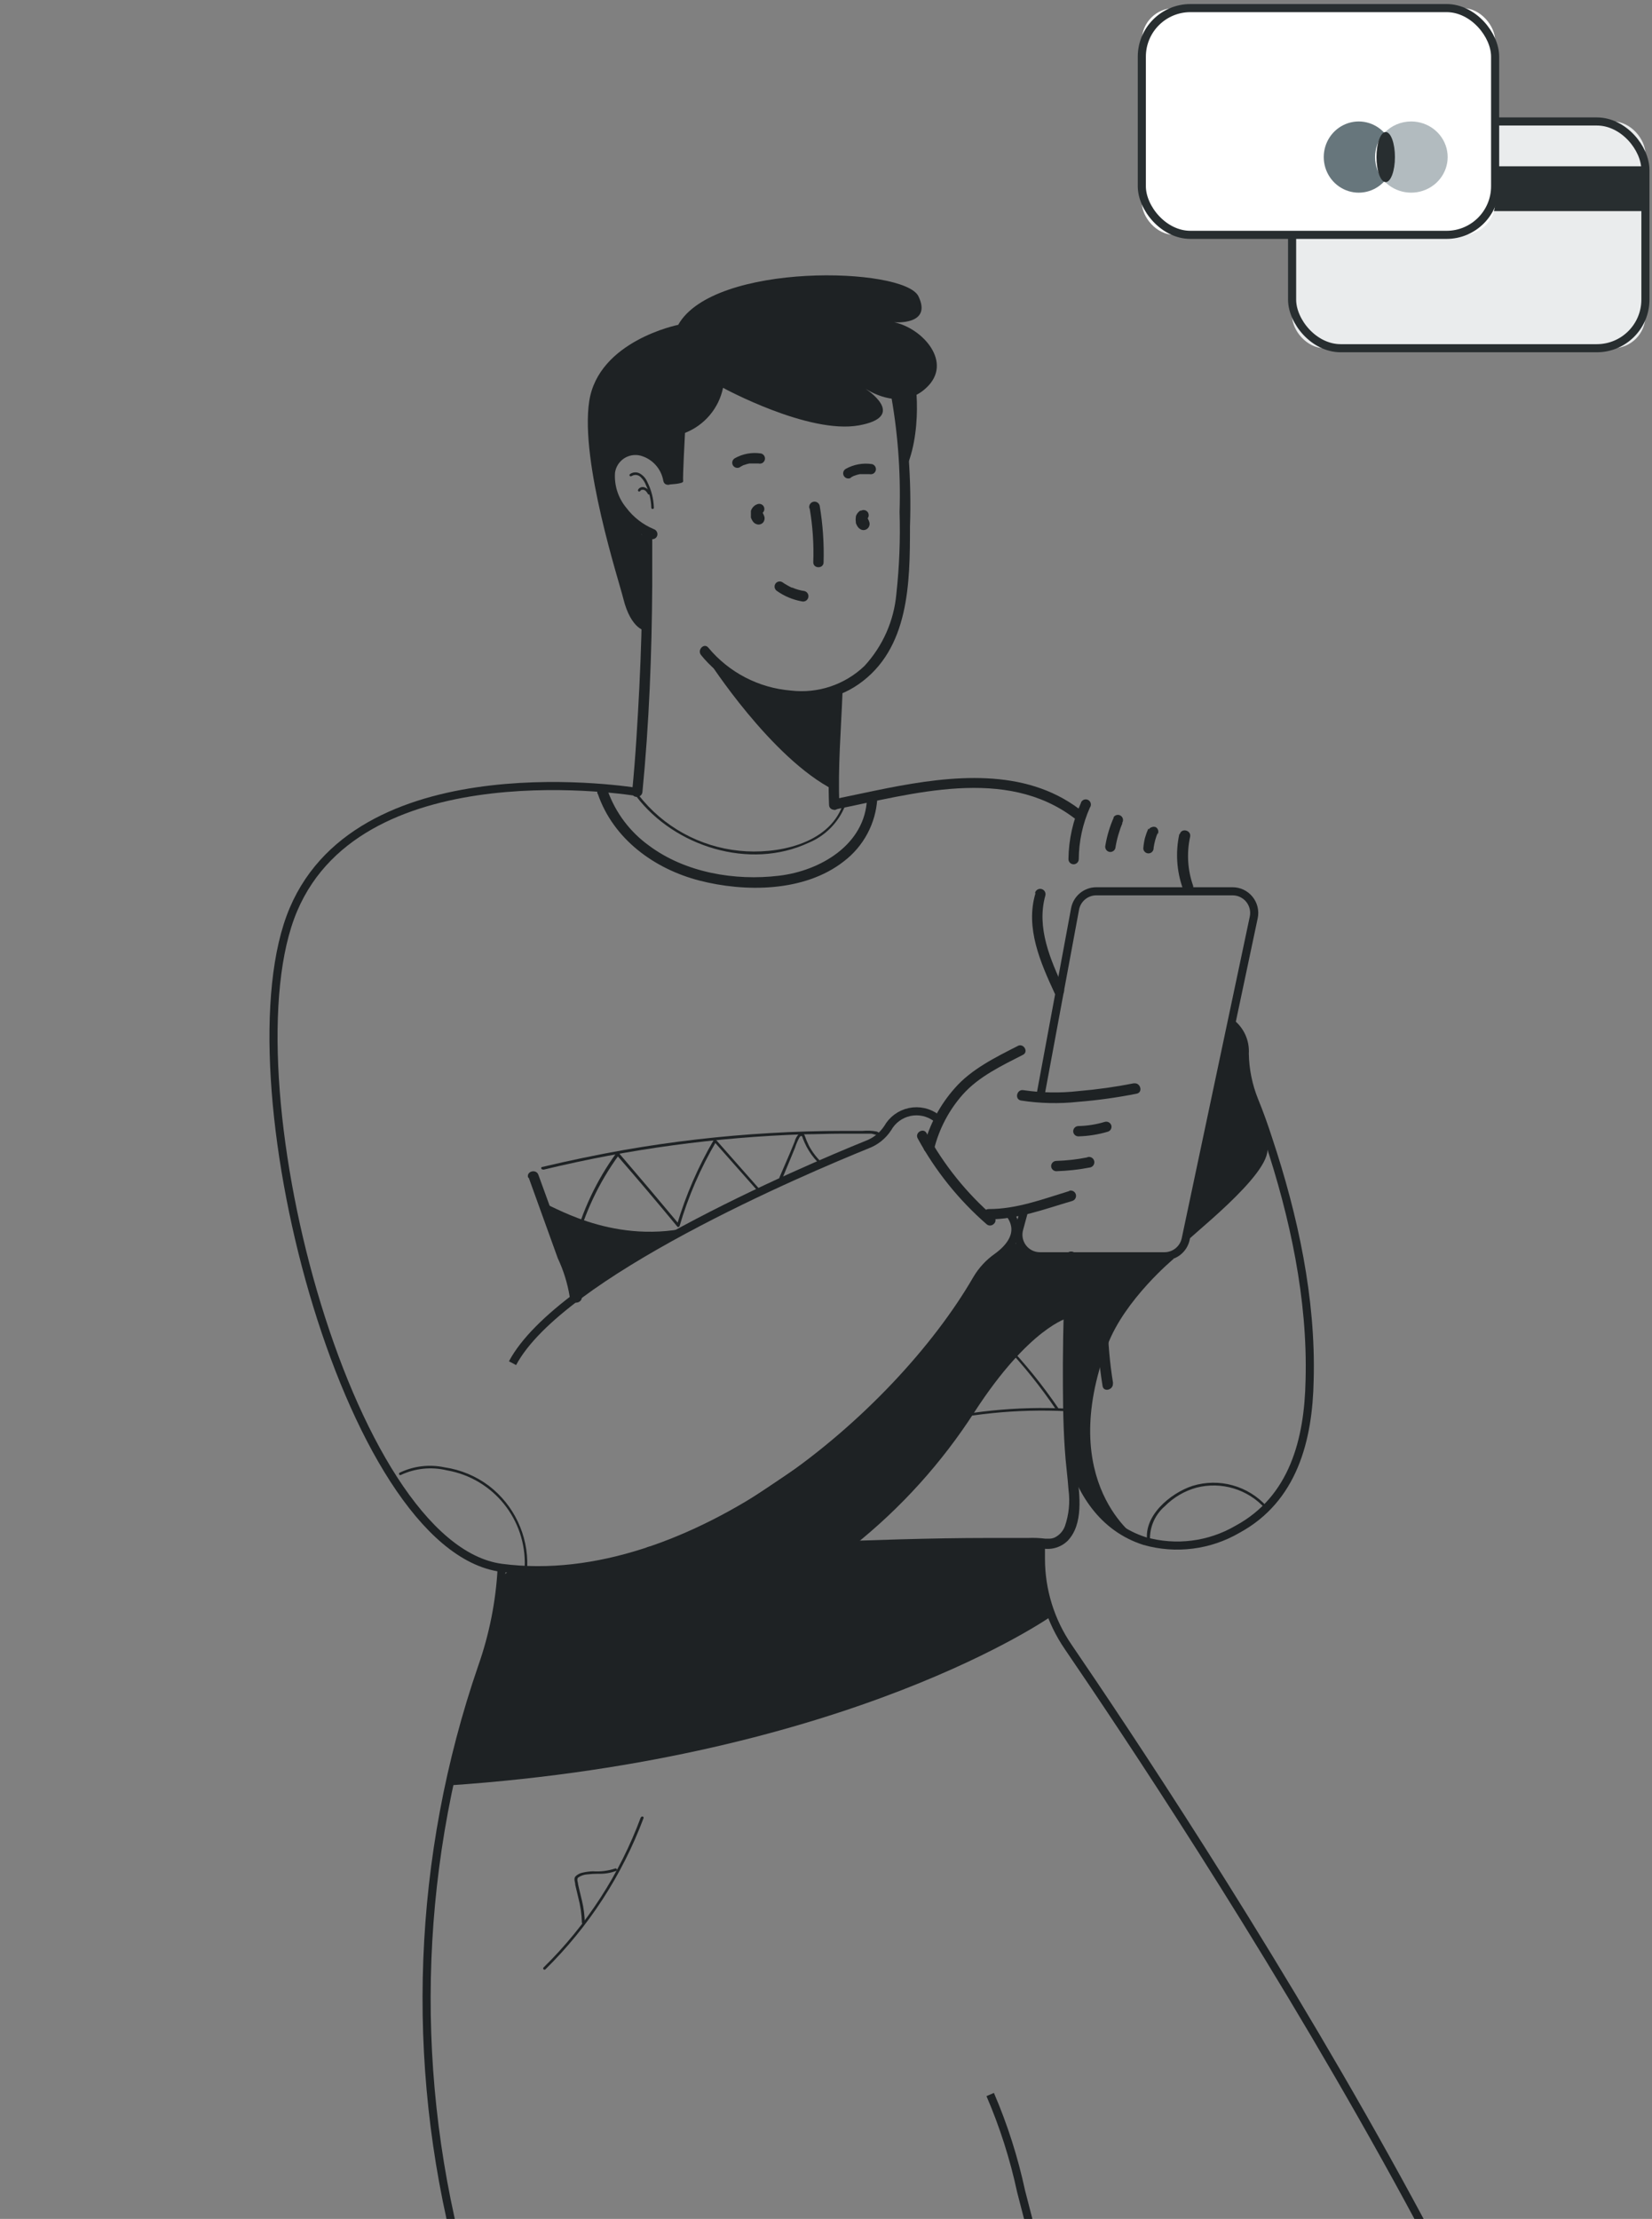 <svg width="204" height="274" viewBox="0 0 204 274" fill="none" xmlns="http://www.w3.org/2000/svg">
<rect x="0" y="0" width="204" height="274" fill="#808080" stroke="none"/>
<path d="M109.9 48.082C110.847 53.07 111.245 58.146 111.084 63.22C111.189 66.595 111.057 69.973 110.689 73.329C110.396 76.655 109.008 79.789 106.743 82.242C104.317 84.559 100.983 85.67 97.652 85.272C93.683 84.947 90.012 83.038 87.467 79.975C86.957 79.339 86.066 80.243 86.563 80.879C90.93 86.341 100.033 88.659 106.004 84.508C112.294 80.141 112.37 71.954 112.37 65.054C112.571 59.27 112.144 53.481 111.097 47.789C110.919 46.987 109.696 47.331 109.824 48.133L109.9 48.082Z" fill="#1E2224"/>
<path d="M93.286 62.367C93.022 62.533 92.824 62.785 92.725 63.08C92.725 63.08 92.725 63.157 92.725 63.195C92.719 63.288 92.719 63.382 92.725 63.475C92.719 63.572 92.719 63.67 92.725 63.768V63.908C92.772 64.041 92.832 64.169 92.904 64.29C92.952 64.367 93.007 64.44 93.069 64.506C93.097 64.542 93.132 64.573 93.171 64.595C93.209 64.628 93.252 64.654 93.298 64.672C93.415 64.737 93.547 64.772 93.68 64.773C93.87 64.773 94.052 64.701 94.19 64.57C94.385 64.367 94.462 64.079 94.393 63.806C94.345 63.661 94.285 63.521 94.215 63.386L94.049 63.029C93.963 62.888 93.827 62.784 93.668 62.736C93.503 62.696 93.328 62.724 93.184 62.813C93.041 62.892 92.935 63.025 92.891 63.182V63.36C92.889 63.473 92.92 63.584 92.98 63.679C93.056 63.857 93.146 64.035 93.222 64.226V64.073C93.23 64.103 93.23 64.133 93.222 64.162V64.061V63.882V63.73L93.324 63.602L93.451 63.5L93.604 63.424H93.769H93.935H94.088H94.024L94.151 63.513C94.147 63.492 94.147 63.47 94.151 63.449L94.253 63.577C94.199 63.505 94.152 63.428 94.113 63.348L94.177 63.5C94.171 63.428 94.171 63.356 94.177 63.284V63.449C94.171 63.39 94.171 63.331 94.177 63.271L94.113 63.424L94.19 63.284L94.088 63.424C94.119 63.38 94.158 63.341 94.202 63.309L94.075 63.398C94.376 63.221 94.478 62.835 94.304 62.533C94.22 62.389 94.083 62.284 93.922 62.24C93.755 62.197 93.577 62.219 93.426 62.304L93.286 62.367Z" fill="#1E2224"/>
<path d="M106.247 63.042C105.983 63.208 105.785 63.46 105.687 63.755C105.687 63.755 105.687 63.831 105.687 63.87C105.653 64.059 105.653 64.253 105.687 64.443V64.583C105.733 64.716 105.793 64.844 105.865 64.965C105.913 65.042 105.968 65.115 106.03 65.181C106.058 65.217 106.093 65.248 106.132 65.27L106.259 65.359C106.376 65.424 106.508 65.459 106.641 65.461C106.879 65.455 107.1 65.339 107.24 65.147C107.379 64.955 107.422 64.709 107.354 64.481C107.306 64.336 107.246 64.196 107.176 64.061L107.011 63.717C106.927 63.573 106.789 63.468 106.629 63.424C106.466 63.374 106.289 63.397 106.145 63.488C106.001 63.572 105.896 63.709 105.852 63.87V64.035C105.85 64.148 105.881 64.258 105.941 64.353C106.018 64.532 106.107 64.71 106.183 64.901V64.748C106.189 64.778 106.189 64.808 106.183 64.837V64.595L106.247 64.443L106.336 64.302L106.463 64.201L106.616 64.137H106.59H106.756L106.909 64.201L107.036 64.302V64.226L107.138 64.366C107.079 64.293 107.032 64.212 106.998 64.124V64.277C106.992 64.205 106.992 64.133 106.998 64.061V64.226C106.992 64.163 106.992 64.099 106.998 64.035V64.201C106.991 64.146 106.991 64.09 106.998 64.035V64.188C107.016 64.137 107.041 64.09 107.074 64.048L106.972 64.175L107.087 64.061L106.96 64.162C107.1 64.08 107.205 63.949 107.253 63.793C107.296 63.626 107.273 63.448 107.189 63.297C107.105 63.153 106.968 63.048 106.807 63.004C106.639 62.961 106.462 62.983 106.31 63.068L106.247 63.042Z" fill="#1E2224"/>
<path d="M80.719 65.334C79.382 64.773 78.218 63.868 77.345 62.711C76.34 61.501 75.838 59.951 75.944 58.382C76.044 57.661 76.448 57.017 77.054 56.612C77.66 56.209 78.41 56.083 79.115 56.269C80.576 56.682 81.667 57.902 81.916 59.401C82.094 60.203 83.316 59.872 83.189 59.07C82.897 57.61 82.017 56.335 80.757 55.543C79.436 54.73 77.777 54.701 76.428 55.467C73.551 57.325 74.748 61.387 76.428 63.602C77.47 64.913 78.834 65.931 80.388 66.556C80.548 66.603 80.721 66.584 80.867 66.502C81.013 66.421 81.12 66.284 81.164 66.123C81.248 65.784 81.052 65.438 80.719 65.334Z" fill="#1E2224"/>
<path d="M78.02 58.777C78.368 58.568 78.813 58.62 79.102 58.904C79.409 59.2 79.644 59.561 79.79 59.961C80.185 60.821 80.401 61.752 80.427 62.698C80.427 62.902 80.757 62.902 80.745 62.698C80.709 61.577 80.426 60.477 79.917 59.477C79.729 59.044 79.402 58.685 78.988 58.459C78.605 58.257 78.14 58.292 77.791 58.548C77.638 58.688 77.791 58.904 78.02 58.777Z" fill="#1E2224"/>
<path d="M79.179 60.496H79.242C79.333 60.465 79.432 60.465 79.522 60.496C79.574 60.511 79.622 60.537 79.662 60.572C79.713 60.599 79.757 60.639 79.79 60.687C79.877 60.777 79.95 60.88 80.006 60.992C80.034 61.04 80.084 61.069 80.139 61.07C80.194 61.07 80.245 61.041 80.273 60.993C80.301 60.946 80.301 60.887 80.273 60.839C80.147 60.528 79.892 60.286 79.573 60.177C79.278 60.075 78.951 60.198 78.797 60.47C78.769 60.518 78.77 60.577 78.797 60.624C78.825 60.672 78.876 60.701 78.931 60.7C78.986 60.7 79.037 60.671 79.064 60.623L79.179 60.496Z" fill="#1E2224"/>
<path d="M79.218 66.047C79.46 74.386 79.128 82.776 78.594 91.103C78.454 93.331 78.275 95.572 78.059 97.8C77.983 98.615 79.256 98.602 79.332 97.8C80.16 89.32 80.491 80.765 80.542 72.26C80.542 70.185 80.542 68.122 80.542 66.047C80.542 65.695 80.257 65.41 79.905 65.41C79.553 65.41 79.269 65.695 79.269 66.047H79.218Z" fill="#1E2224"/>
<path d="M102.771 85.374C102.592 90.008 102.185 94.681 102.376 99.379C102.376 100.194 103.649 100.206 103.649 99.379C103.458 94.744 103.866 90.072 104.044 85.374C104.044 84.559 102.771 84.559 102.771 85.374Z" fill="#1E2224"/>
<path d="M99.983 62.775C100.36 64.973 100.509 67.204 100.428 69.433C100.428 70.248 101.702 70.248 101.702 69.433C101.77 67.089 101.608 64.744 101.218 62.431C101.156 62.203 100.978 62.026 100.751 61.965C100.523 61.905 100.28 61.971 100.114 62.137C99.948 62.304 99.883 62.547 99.945 62.775H99.983Z" fill="#1E2224"/>
<path d="M91.427 57.644L91.733 57.478C91.733 57.478 91.911 57.376 91.733 57.478C91.787 57.444 91.847 57.422 91.911 57.415C92.113 57.336 92.322 57.276 92.535 57.236H92.7H93.655C93.823 57.273 93.998 57.25 94.151 57.173C94.29 57.082 94.393 56.948 94.444 56.791C94.534 56.45 94.337 56.1 93.999 56.001C92.877 55.822 91.728 56.028 90.739 56.587C90.54 56.701 90.417 56.914 90.418 57.144C90.419 57.374 90.545 57.585 90.746 57.697C90.947 57.808 91.193 57.803 91.389 57.682L91.427 57.644Z" fill="#1E2224"/>
<path d="M105.075 58.955L105.381 58.79C105.381 58.79 105.559 58.688 105.381 58.79L105.559 58.726C105.762 58.649 105.97 58.589 106.183 58.548H106.348H106.438H106.769H107.291C107.291 58.548 107.545 58.548 107.354 58.548C107.522 58.584 107.697 58.561 107.851 58.484C107.992 58.397 108.096 58.261 108.144 58.102C108.234 57.762 108.036 57.411 107.698 57.313C106.577 57.139 105.429 57.346 104.439 57.898C104.239 58.012 104.116 58.225 104.117 58.455C104.119 58.685 104.244 58.897 104.445 59.008C104.646 59.12 104.892 59.114 105.088 58.993L105.075 58.955Z" fill="#1E2224"/>
<path d="M87.492 81.58C87.492 81.58 95.208 93.611 102.987 97.558L103.305 91.587L103.407 85.374L99.804 86.112C95.297 87.054 89.007 83.273 87.492 81.58Z" fill="#1E2224"/>
<path d="M95.959 72.986C96.868 73.626 97.907 74.061 99.002 74.259C99.353 74.354 99.715 74.146 99.81 73.794C99.905 73.442 99.697 73.081 99.346 72.986C98.832 72.916 98.33 72.775 97.856 72.566H97.779L97.588 72.476L97.283 72.311C97.049 72.186 96.824 72.046 96.608 71.891C96.462 71.803 96.286 71.778 96.121 71.821C95.956 71.864 95.815 71.972 95.73 72.12C95.563 72.423 95.664 72.804 95.959 72.986Z" fill="#1E2224"/>
<path d="M78.694 97.8C78.694 97.8 44.802 92.121 36.234 112.314C27.665 132.507 42.752 191.111 61.952 193.607C85.264 196.65 110.804 174.929 120.62 157.958C121.261 156.869 122.13 155.931 123.167 155.208C124.669 154.113 126.49 152.127 124.554 149.708" stroke="#1E2224"/>
<path d="M115.604 138.033C114.665 137.334 113.47 137.073 112.324 137.316C111.179 137.56 110.194 138.285 109.62 139.306C109.01 140.239 108.118 140.952 107.074 141.343C99.282 144.5 69.171 157.283 63.289 168.334" stroke="#1E2224"/>
<path d="M125.688 129.158C122.963 130.546 119.946 132.023 117.896 134.379C116.072 136.436 114.763 138.897 114.076 141.559C113.898 142.361 115.12 142.692 115.349 141.89C115.972 139.387 117.191 137.072 118.902 135.142C120.862 132.94 123.727 131.578 126.324 130.253C127.05 129.884 126.401 128.777 125.675 129.158H125.688Z" fill="#1E2224"/>
<path d="M140.036 133.767C137.76 134.217 135.46 134.54 133.148 134.735C130.899 134.99 128.626 134.951 126.387 134.62C125.585 134.468 125.242 135.703 126.056 135.894C128.403 136.261 130.787 136.316 133.148 136.059C135.572 135.865 137.982 135.529 140.367 135.053C141.169 134.888 140.838 133.666 140.036 133.78V133.767Z" fill="#1E2224"/>
<path d="M136.447 138.529C135.381 138.852 134.276 139.028 133.162 139.051C132.813 139.058 132.532 139.339 132.525 139.688C132.525 140.039 132.81 140.324 133.162 140.324C134.391 140.292 135.611 140.1 136.791 139.751C137.127 139.658 137.326 139.312 137.236 138.975C137.132 138.641 136.786 138.446 136.447 138.529Z" fill="#1E2224"/>
<path d="M134.256 142.921C132.997 143.172 131.719 143.317 130.436 143.354C130.088 143.361 129.807 143.642 129.8 143.991C129.807 144.34 130.088 144.621 130.436 144.628C131.852 144.585 133.261 144.428 134.651 144.156C135.002 144.062 135.21 143.7 135.115 143.348C135.02 142.996 134.658 142.788 134.307 142.883L134.256 142.921Z" fill="#1E2224"/>
<path d="M132.054 147.072C128.795 148.065 125.535 149.313 122.085 149.3C121.733 149.3 121.448 149.585 121.448 149.937C121.448 150.288 121.733 150.573 122.085 150.573C125.662 150.573 129.011 149.3 132.385 148.307C132.736 148.216 132.947 147.857 132.856 147.505C132.765 147.153 132.405 146.943 132.054 147.034V147.072Z" fill="#1E2224"/>
<path d="M122.735 150.268C119.368 147.346 116.552 143.845 114.421 139.93C114.039 139.217 112.931 139.853 113.326 140.579C115.51 144.587 118.39 148.174 121.831 151.172C122.442 151.707 123.346 150.803 122.735 150.268Z" fill="#1E2224"/>
<path d="M65.3 145.455L68.878 155.373C69.581 156.864 70.073 158.445 70.342 160.071C70.405 161.256 72.15 161.026 71.806 159.906C71.727 159.634 71.478 159.448 71.195 159.448H71.131C70.779 159.448 70.495 159.733 70.495 160.084C70.495 160.436 70.779 160.721 71.131 160.721H71.195L70.584 160.25V160.071L70.876 159.69H70.8H71.437L71.335 159.613L71.628 159.995C71.628 159.842 71.704 159.524 71.628 159.333C71.545 159.046 71.443 158.766 71.322 158.493L70.622 156.532L69.26 152.712L66.484 145.073C66.217 144.309 64.982 144.628 65.211 145.404L65.3 145.455Z" fill="#1E2224"/>
<path d="M80.158 192.156C85.989 192.27 91.846 191.927 97.664 191.71C105.303 191.443 112.942 191.15 120.581 191.086H125.674C126.639 191.064 127.603 191.094 128.564 191.175C129.738 191.451 130.971 191.11 131.836 190.271C133.823 188.209 133.313 184.618 133.033 182.072C132.664 178.622 132.575 175.133 132.537 171.67C132.537 166.259 132.74 160.874 132.906 155.463C132.906 155.361 132.906 155.259 132.906 155.157C132.906 154.342 131.633 154.342 131.633 155.157C131.391 159.588 131.276 164.069 131.251 168.449C131.251 171.963 131.251 175.49 131.493 179.004C131.595 180.672 131.836 182.327 131.951 184.007C132.149 185.503 131.997 187.024 131.505 188.451C131.28 189.069 130.823 189.575 130.232 189.864C130.023 189.955 129.798 190.003 129.57 190.004H129.086C128.381 189.916 127.67 189.886 126.96 189.915C125.356 189.915 123.764 189.915 122.173 189.915C114.75 189.915 107.34 190.195 99.93 190.462C93.845 190.692 87.733 190.997 81.635 190.997H80.222C79.87 190.997 79.585 191.282 79.585 191.634C79.585 191.985 79.87 192.27 80.222 192.27L80.158 192.156Z" fill="#1E2224"/>
<path d="M110.41 39.794C110.41 39.794 115.171 40.214 113.414 36.585C111.657 32.957 88.116 32.333 83.749 40.112C83.749 40.112 73.907 42.073 72.761 49.546C71.616 57.02 76.466 71.827 76.976 73.941C77.918 77.76 79.828 78.066 79.828 77.76C79.828 77.454 79.93 69.446 79.93 69.446C79.93 69.446 79.751 65.308 77.918 64.277C76.085 63.246 73.946 59.961 75.371 57.911C76.797 55.861 77.485 54.092 80.464 56.141L82.476 59.834C82.476 59.834 84.437 59.77 84.36 59.426C84.284 59.082 84.589 53.455 84.589 53.455C86.996 52.514 88.763 50.421 89.287 47.891C89.287 47.891 99.855 53.659 106.081 52.526C111.645 51.507 107.787 48.617 106.883 48.006C107.736 48.553 111.466 50.654 114.382 47.891C117.756 44.772 113.924 40.519 110.41 39.794Z" fill="#1E2224"/>
<path d="M112.778 46.745C113.045 45.918 114.14 53.773 111.505 58.599C111.505 58.599 110.601 47.14 109.455 45.969" fill="#1E2224"/>
<path d="M128.541 134.964L132.755 112.251C132.989 110.98 134.098 110.058 135.39 110.061H152.196C153.005 110.058 153.772 110.422 154.281 111.05C154.791 111.679 154.989 112.504 154.819 113.295L146.416 153.018C146.147 154.251 145.056 155.131 143.793 155.132H128.401C127.572 155.126 126.793 154.735 126.294 154.074C125.795 153.412 125.632 152.556 125.854 151.758L126.503 149.364" stroke="#1E2224"/>
<path d="M132.055 179.093C133.328 184.185 136.193 188.654 141.349 190.297C145.207 191.388 149.343 190.865 152.808 188.845C159.721 185.102 161.58 177.769 161.72 170.435C162 160.428 159.785 150.179 156.627 140.693C156.105 139.077 155.532 137.46 154.883 135.881C154.144 134.041 153.747 132.082 153.712 130.101C153.811 128.615 153.155 127.179 151.967 126.281" stroke="#1E2224"/>
<path d="M137.452 170.817C137.048 168.346 136.826 165.848 136.79 163.343C136.79 162.13 136.816 160.92 136.867 159.715C136.867 159.129 136.943 158.556 136.994 157.971C136.994 157.69 136.994 157.398 137.083 157.105C137.172 156.812 137.083 156.723 137.083 156.532C137.083 156.341 137.083 156.124 136.727 156.443L136.09 155.806C136.09 156.634 137.363 156.621 137.363 155.806C137.363 155.455 137.078 155.17 136.727 155.17C136.349 155.177 136.018 155.422 135.899 155.781C135.742 156.5 135.661 157.234 135.657 157.971C135.53 159.422 135.453 160.873 135.453 162.325C135.445 165.284 135.679 168.24 136.154 171.161C136.294 171.963 137.516 171.619 137.427 170.817H137.452Z" fill="#1E2224"/>
<path d="M127.864 110.315C126.591 114.581 128.476 118.846 130.245 122.678C130.589 123.429 131.684 122.78 131.34 122.041C129.723 118.527 127.966 114.568 129.087 110.583C129.178 110.231 128.967 109.872 128.616 109.781C128.264 109.689 127.905 109.9 127.814 110.252L127.864 110.315Z" fill="#1E2224"/>
<path d="M133.493 99.124C132.497 101.312 131.968 103.684 131.939 106.088C131.939 106.44 132.224 106.725 132.576 106.725C132.928 106.725 133.213 106.44 133.213 106.088C133.228 103.894 133.696 101.727 134.588 99.722C134.731 99.526 134.749 99.265 134.636 99.05C134.522 98.836 134.296 98.704 134.053 98.712C133.81 98.719 133.593 98.864 133.493 99.086V99.124Z" fill="#1E2224"/>
<path d="M137.541 100.932C137.048 102.042 136.697 103.21 136.497 104.408C136.415 104.744 136.611 105.086 136.943 105.184C137.283 105.274 137.633 105.077 137.732 104.739C137.817 104.179 137.941 103.626 138.101 103.084C138.178 102.816 138.267 102.549 138.356 102.282L138.509 101.887L138.585 101.709C138.585 101.632 138.585 101.645 138.585 101.709V101.594C138.706 101.398 138.712 101.152 138.6 100.951C138.489 100.75 138.277 100.625 138.047 100.623C137.817 100.622 137.604 100.745 137.49 100.945L137.541 100.932Z" fill="#1E2224"/>
<path d="M141.807 102.307C141.64 102.687 141.5 103.079 141.386 103.478C141.285 103.897 141.216 104.322 141.183 104.751C141.181 104.92 141.25 105.082 141.374 105.197C141.556 105.375 141.826 105.428 142.062 105.331C142.297 105.234 142.452 105.006 142.456 104.751C142.456 104.675 142.456 104.599 142.456 104.522V104.688C142.545 104.063 142.712 103.451 142.952 102.867V103.02C143.036 102.869 143.059 102.691 143.016 102.523C142.972 102.363 142.867 102.226 142.723 102.141C142.568 102.078 142.394 102.078 142.239 102.141C142.077 102.181 141.938 102.288 141.857 102.434L141.807 102.307Z" fill="#1E2224"/>
<path d="M145.626 103.02C145.147 105.245 145.297 107.559 146.058 109.704C146.15 110.056 146.509 110.267 146.861 110.175C147.212 110.084 147.423 109.725 147.332 109.373C146.651 107.435 146.523 105.345 146.962 103.338C147.141 102.536 145.918 102.192 145.689 102.994L145.626 103.02Z" fill="#1E2224"/>
<path d="M103.216 99.939C112.663 98.042 124.16 94.579 132.665 101.034C133.314 101.518 133.938 100.423 133.302 99.926C126.49 94.77 117.489 95.776 109.62 97.316C107.367 97.762 105.126 98.258 102.873 98.717C102.07 98.87 102.414 100.104 103.216 99.99V99.939Z" fill="#1E2224"/>
<path d="M73.817 98.016C75.727 103.606 80.794 107.298 86.371 108.737C91.948 110.175 99.319 110.188 104.196 106.368C106.636 104.513 108.147 101.687 108.333 98.627C108.333 97.813 107.06 97.813 107.06 98.627C106.844 104.306 101.28 107.54 96.2 108.138C90.738 108.8 84.614 107.756 80.145 104.421C77.806 102.737 76.03 100.384 75.052 97.673C74.798 96.909 73.563 97.24 73.779 98.016H73.817Z" fill="#1E2224"/>
<path d="M61.952 193.607C61.732 197.793 60.913 201.927 59.52 205.881C51.477 229.271 50.503 254.512 56.719 278.452C63.925 304.961 72.496 331.079 82.399 356.702C84.027 360.899 84.325 365.495 83.252 369.867C79.204 386.418 69.477 430.585 71.195 466.883C72.99 504.939 77.561 546.916 79.076 559.826C79.336 562.095 81.261 563.806 83.545 563.798H121.741C123.553 563.806 125.193 562.727 125.905 561.06C126.616 559.393 126.26 557.462 125 556.159L120.022 550.926C119.017 549.877 118.585 548.405 118.863 546.979C132.576 476.305 146.873 400.41 137.49 328.476C134.902 308.968 131.096 289.642 126.095 270.609C125.215 266.505 123.936 262.497 122.276 258.641" stroke="#1E2224"/>
<path d="M128.54 190.539V192.461C128.535 196.366 129.716 200.179 131.927 203.398C145.932 223.922 199.138 303.979 202.372 345.765C206.102 393.879 181.364 417.229 138.713 418.833" stroke="#1E2224"/>
<path d="M78.58 98.347C83.317 104.561 92.585 107.463 99.842 104.077C101.894 103.229 103.519 101.591 104.35 99.531C104.35 99.341 104.108 99.251 104.044 99.442C102.3 104.306 95.819 105.528 91.312 105.057C86.396 104.566 81.895 102.081 78.86 98.182C78.733 98.029 78.453 98.182 78.58 98.347Z" fill="#1E2224"/>
<path d="M79.127 224.418C76.538 231.406 72.439 237.736 67.121 242.956C66.968 243.096 67.197 243.325 67.35 243.185C72.704 237.918 76.841 231.543 79.471 224.507C79.534 224.316 79.229 224.227 79.152 224.418H79.127Z" fill="#1E2224"/>
<path d="M72.215 237.443C72.196 236.529 72.081 235.62 71.871 234.731C71.769 234.273 71.654 233.814 71.54 233.356L71.387 232.694C71.387 232.452 71.183 232.07 71.387 231.854C71.721 231.62 72.113 231.483 72.52 231.459C72.968 231.408 73.419 231.382 73.87 231.382C74.638 231.413 75.405 231.287 76.123 231.013C76.302 230.924 76.123 230.657 75.958 230.733C75.077 231.026 74.147 231.143 73.22 231.077C72.792 231.09 72.365 231.146 71.947 231.242C71.603 231.306 71.287 231.475 71.043 231.726C70.814 232.032 71.043 232.452 71.043 232.783C71.158 233.305 71.298 233.814 71.412 234.336C71.68 235.351 71.829 236.394 71.858 237.443C71.878 237.514 71.943 237.563 72.017 237.563C72.091 237.563 72.156 237.514 72.176 237.443H72.215Z" fill="#1E2224"/>
<path d="M67.121 148.613C67.681 148.473 75.155 153.705 84.946 151.605C84.946 151.605 73.602 158.391 73.003 158.811C72.405 159.231 71.043 161.357 69.82 156.264C69.309 153.593 68.399 151.013 67.121 148.613Z" fill="#1E2224"/>
<path d="M87.811 188.323C87.811 188.323 79.459 191.634 83.393 191.532C87.327 191.43 105.407 190.882 105.407 190.882C111.257 186.216 116.305 180.625 120.354 174.331C127.153 163.853 131.927 162.72 131.927 162.72L132.22 157.321C132.22 157.321 133.837 154.711 130.106 155.106C126.376 155.501 125.981 153.578 125.981 153.578H124.708C122.887 154.783 121.472 156.509 120.647 158.531C119.717 161.472 106.909 175.159 104.261 177.183C101.613 179.207 87.811 188.323 87.811 188.323Z" fill="#1E2224"/>
<path d="M131.85 167.621C131.85 167.621 130.449 179.08 134.396 184.822C138.343 190.564 140.495 190.004 140.495 190.004C140.495 190.004 130.309 183.205 136.764 166.094C138.89 160.453 144.925 155.45 144.925 155.45H130.105L131.888 160.224" fill="#1E2224"/>
<path d="M129.902 199.527C129.902 199.527 105.075 217.084 55.446 220.471C55.446 220.471 58.413 209.102 58.96 207.485C59.508 205.868 61.227 199.527 61.227 199.527C61.227 199.527 61.227 193.913 63.315 193.9C65.403 193.887 75.537 193.301 76.645 192.627C77.752 191.952 89.58 189.736 93.196 190.017C96.812 190.297 107.991 190.768 111.174 190.946C114.357 191.124 125.764 190.526 125.764 190.526C125.764 190.526 129.024 190.208 128.565 192.461" fill="#1E2224"/>
<path d="M126.809 273.117C126.529 272.595 141.043 302.019 145.334 346.262L140.241 337.197C140.241 337.197 136.905 329.469 137.185 325.967C137.465 322.466 128.578 276.491 126.809 273.117Z" fill="#1E2224"/>
<path d="M146.199 153.642C146.416 153.056 157.034 145.035 156.499 141.725C156.079 139.421 155.457 137.159 154.64 134.964C154.64 134.964 153.851 130.661 153.813 130.101C153.775 129.54 152.094 122.729 151.432 129.337" fill="#1E2224"/>
<path d="M49.501 182.136C51.273 181.304 53.276 181.102 55.179 181.563C60.919 182.561 65.031 187.658 64.792 193.48C64.812 193.551 64.877 193.6 64.951 193.6C65.025 193.6 65.09 193.551 65.11 193.48C65.233 189.583 63.475 185.864 60.386 183.485C58.779 182.273 56.892 181.485 54.899 181.194C53.026 180.794 51.074 181.027 49.348 181.856C49.17 181.97 49.348 182.238 49.501 182.136Z" fill="#1E2224"/>
<path d="M142.035 190.564C141.846 188.842 142.517 187.137 143.83 186.006C144.912 184.907 146.265 184.112 147.751 183.702C150.824 182.916 154.078 183.896 156.205 186.248C156.265 186.311 156.365 186.314 156.428 186.254C156.491 186.195 156.494 186.095 156.435 186.032C154.133 183.465 150.55 182.471 147.255 183.485C144.518 184.377 140.965 187.305 141.729 190.602C141.75 190.687 141.836 190.738 141.92 190.717C142.005 190.696 142.056 190.61 142.035 190.526V190.564Z" fill="#1E2224"/>
<path d="M67.121 144.437C77.668 141.884 88.449 140.421 99.294 140.07C100.784 140.07 102.286 139.993 103.776 139.993H107.596C107.685 139.993 108.614 140.235 108.461 140.311C108.408 140.363 108.396 140.444 108.431 140.51C108.467 140.575 108.542 140.609 108.614 140.592C109.098 140.337 108.614 139.84 108.27 139.726C107.691 139.617 107.1 139.592 106.513 139.649H104.196C101.166 139.649 98.123 139.739 95.093 139.917C89.07 140.264 83.072 140.957 77.128 141.992C73.733 142.595 70.338 143.299 66.943 144.106C66.752 144.106 66.828 144.462 67.032 144.411L67.121 144.437Z" fill="#1E2224"/>
<path d="M113.389 176.139C119.399 174.583 125.612 173.952 131.812 174.267C132.016 174.267 132.016 173.962 131.812 173.949C125.581 173.631 119.339 174.267 113.3 175.833C113.237 175.873 113.209 175.949 113.229 176.02C113.25 176.091 113.315 176.139 113.389 176.139Z" fill="#1E2224"/>
<path d="M71.119 153.871C72.16 149.827 73.958 146.017 76.415 142.642H76.161C78.707 145.57 81.203 148.515 83.647 151.477C83.724 151.579 83.876 151.477 83.915 151.414C84.984 147.76 86.502 144.253 88.434 140.974H88.18L93.629 147.136C93.769 147.301 93.998 147.072 93.858 146.919L88.409 140.745C88.377 140.707 88.331 140.685 88.282 140.685C88.232 140.685 88.186 140.707 88.154 140.745C86.217 144.049 84.687 147.576 83.596 151.248L83.864 151.185C81.394 148.222 78.902 145.277 76.39 142.349C76.359 142.311 76.312 142.289 76.263 142.289C76.213 142.289 76.167 142.311 76.135 142.349C73.664 145.748 71.858 149.584 70.814 153.655C70.813 153.729 70.862 153.794 70.933 153.814C71.004 153.835 71.08 153.806 71.119 153.744V153.871Z" fill="#1E2224"/>
<path d="M96.596 145.544L97.653 142.998L98.175 141.725C98.316 141.284 98.499 140.857 98.722 140.451C98.799 140.35 98.901 140.197 99.041 140.324C99.088 140.408 99.122 140.498 99.142 140.592C99.206 140.757 99.27 140.91 99.346 141.075C99.499 141.428 99.678 141.768 99.881 142.094C100.283 142.743 100.771 143.334 101.332 143.851C101.485 143.991 101.714 143.775 101.562 143.634C100.896 143.022 100.337 142.304 99.906 141.508C99.701 141.096 99.522 140.671 99.372 140.235C99.334 140.097 99.233 139.986 99.099 139.936C98.966 139.885 98.816 139.902 98.697 139.98C98.415 140.255 98.216 140.604 98.124 140.986L97.526 142.438L96.252 145.391C96.176 145.57 96.482 145.659 96.558 145.468L96.596 145.544Z" fill="#1E2224"/>
<path d="M124.046 166.132C126.38 168.599 128.509 171.252 130.412 174.064C130.527 174.229 130.807 174.064 130.692 173.898C128.762 171.065 126.603 168.395 124.237 165.915C124.097 165.762 123.881 165.992 124.021 166.132H124.046Z" fill="#1E2224"/>
<rect x="159.558" y="15" width="43.628" height="28" rx="4" fill="#EAECED"/>
<path d="M159.558 20.535H203.186V26.07H159.558V20.535Z" fill="#282E30"/>
<rect x="159.558" y="15" width="43.628" height="28" rx="6" stroke="#282E30"/>
<rect x="141" y="1" width="43.628" height="28" rx="4" fill="white"/>
<rect x="141" y="1" width="43.628" height="28" rx="6" stroke="#282E30"/>
<path d="M170.953 16.41C169.746 15.083 167.863 14.643 166.208 15.303C164.554 15.963 163.465 17.587 163.465 19.395C163.465 21.204 164.554 22.828 166.208 23.488C167.863 24.148 169.746 23.708 170.953 22.381C169.42 20.696 169.42 18.094 170.953 16.41Z" fill="#67767C"/>
<path d="M174.259 15C173.004 14.999 171.805 15.51 170.953 16.41C172.553 18.094 172.553 20.696 170.953 22.38C172.353 23.856 174.601 24.217 176.412 23.257C178.223 22.297 179.136 20.26 178.628 18.312C178.12 16.363 176.321 14.999 174.259 15Z" fill="#B2BBBF"/>
<ellipse cx="171.116" cy="19.395" rx="1.14" ry="3.093" fill="#282E30"/>
</svg>
